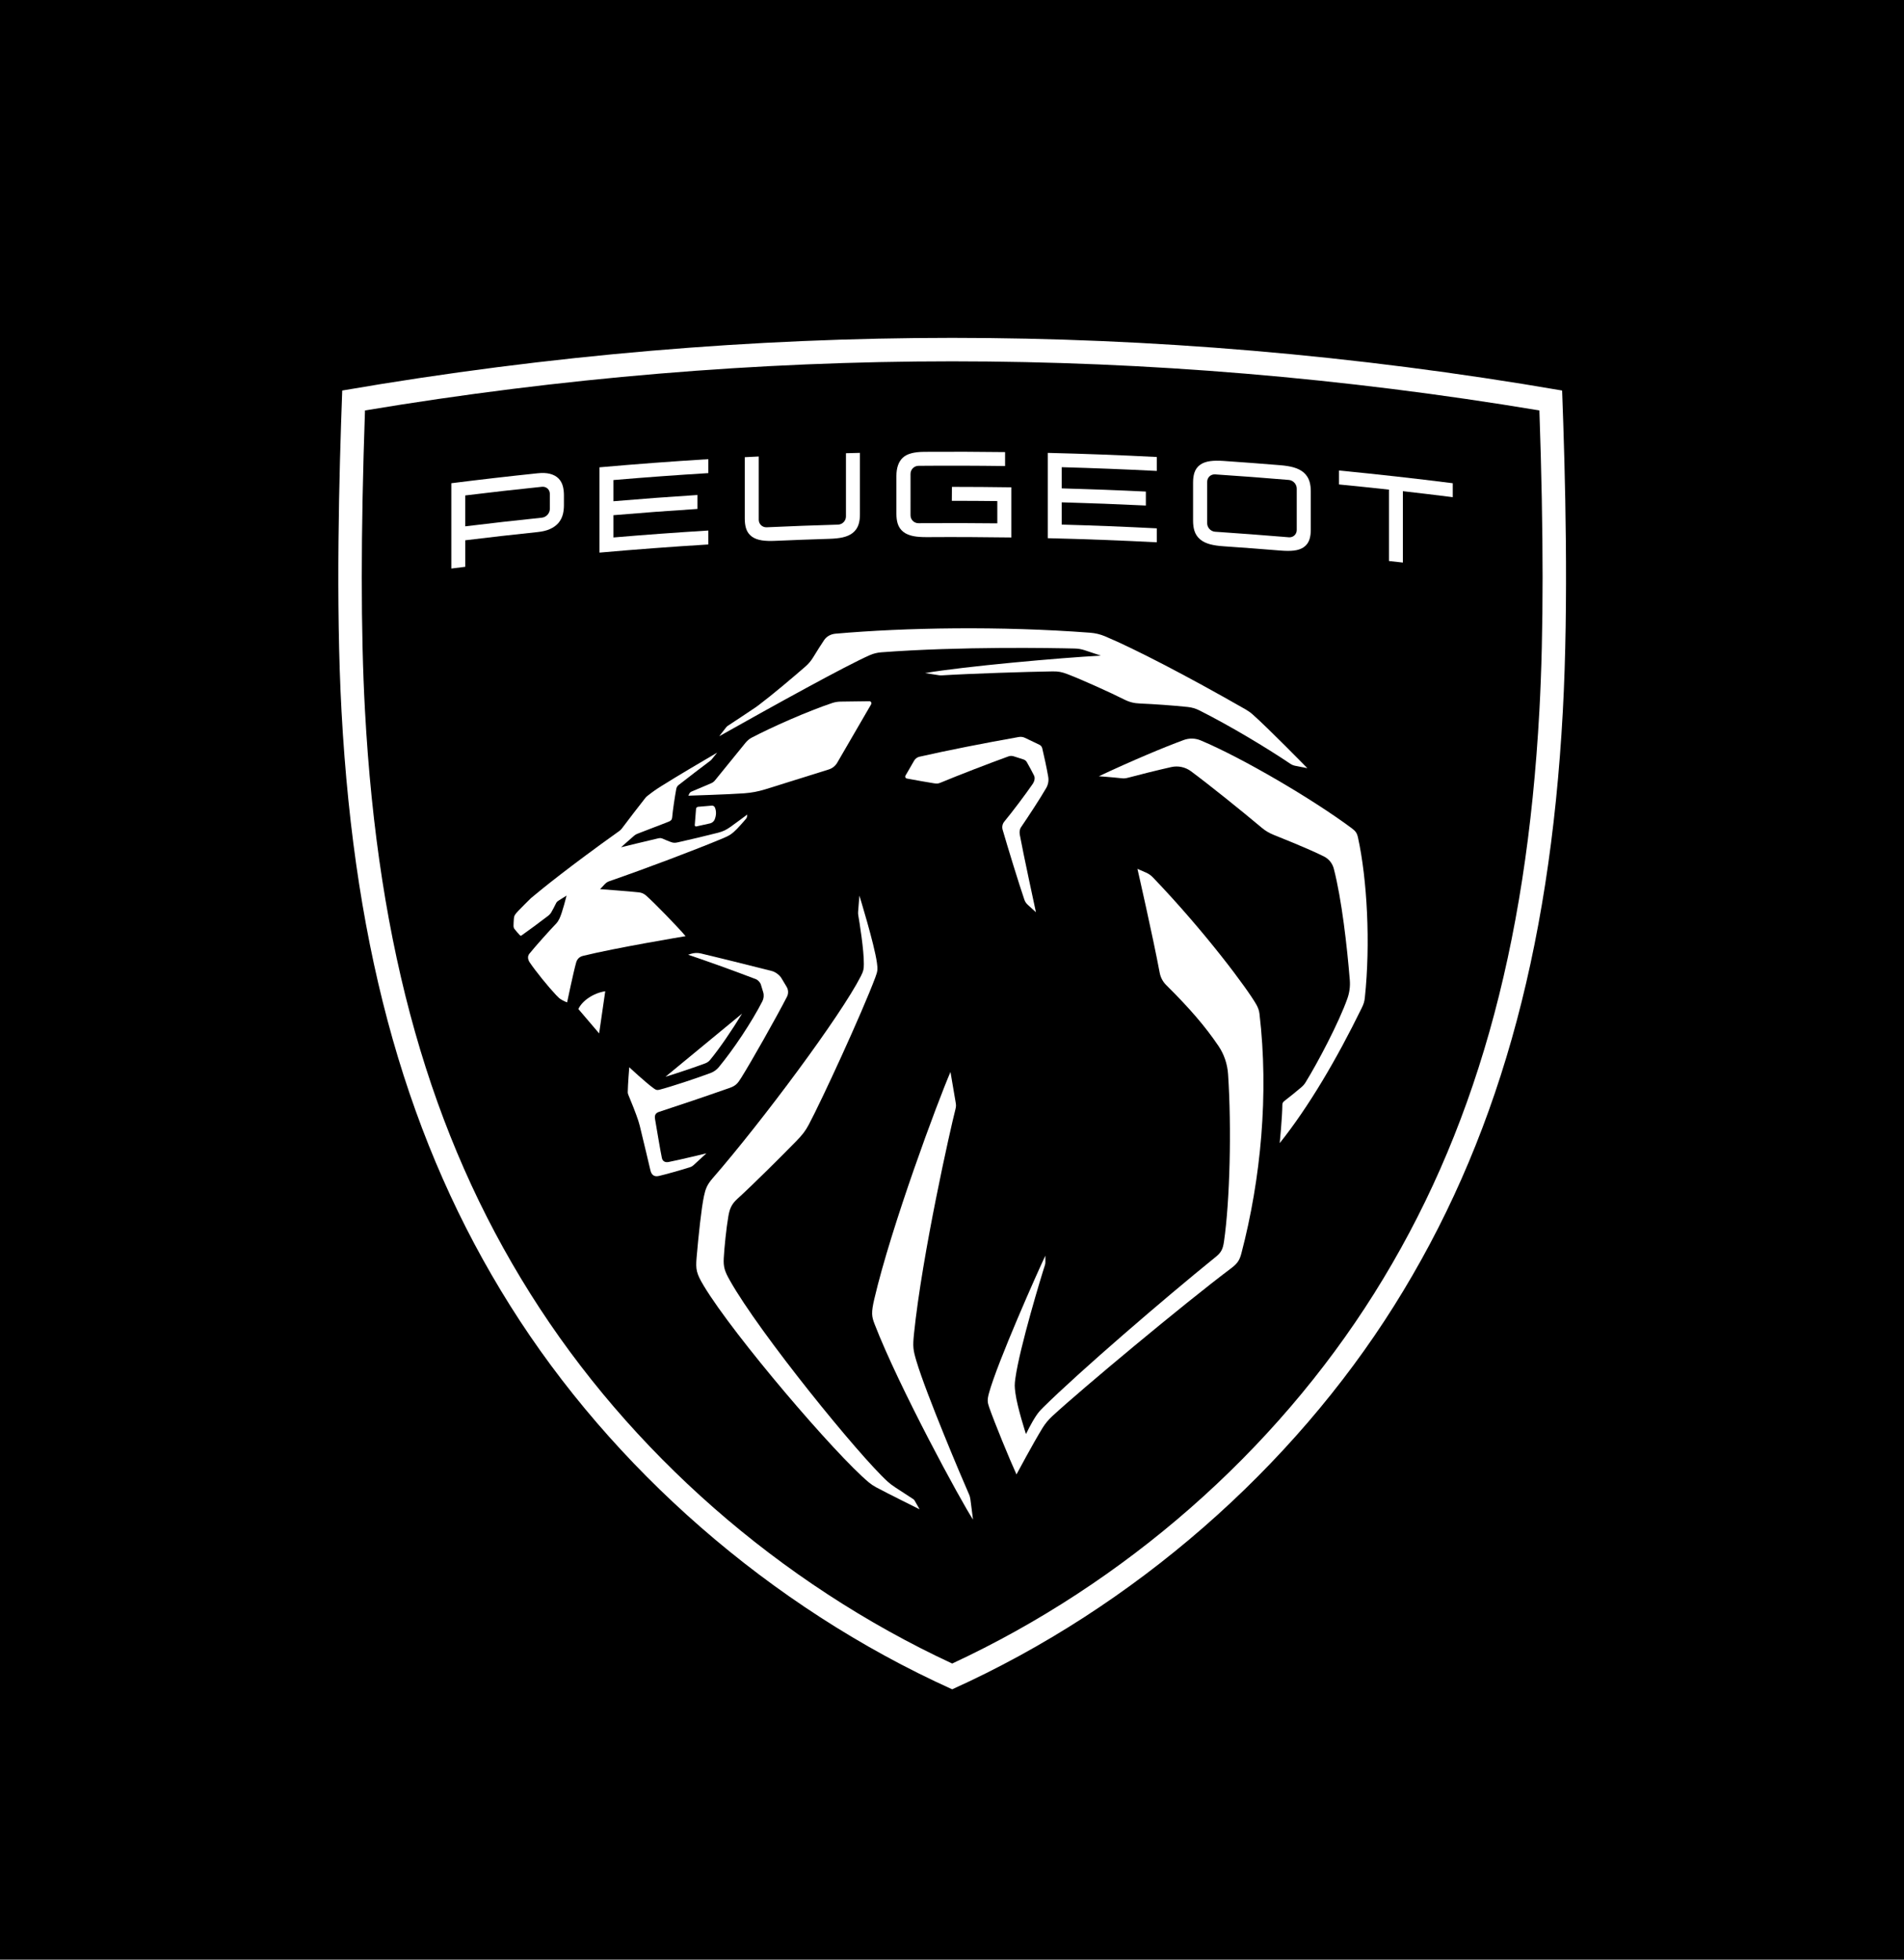 <?xml version="1.0" encoding="utf-8"?>
<!-- Generator: Adobe Illustrator 23.1.0, SVG Export Plug-In . SVG Version: 6.00 Build 0)  -->
<svg version="1.1" xmlns="http://www.w3.org/2000/svg" xmlns:xlink="http://www.w3.org/1999/xlink" x="0px" y="0px"
	 viewBox="0 0 1962.28 2020" style="enable-background:new 0 0 1962.28 2020;" xml:space="preserve">
<style type="text/css">
	.st0{fill:#FFFFFF;}
	.st1{fill:none;}
</style>
<g id="BG">
</g>
<g id="Logo">
	<rect width="1962.28" height="2020"/>
	<g>
		<g>
			<g>
				<path class="st0" d="M688.96,1197.8c-4.05,0.77-6.22-1.38-6.81-4.11c-1.6-7.38-5.75-32.65-7.05-40.09
					c-0.72-4.09,0.54-6.33,4.22-7.53c18.02-5.83,48.36-16.09,72.78-24.69c6.28-2.22,8.24-4.71,11.77-10.34
					c10.22-16.3,35.32-60.6,47.17-83.56c1.68-3.26,1.55-7.15-0.34-10.29l-5.4-9c-1.85-3.09-6.2-6.34-9.69-7.23
					c-24.82-6.35-57.67-14.4-73.18-18.13c-3.45-0.83-7.04-0.69-10.42,0.39l-2.84,0.91c23.79,8.1,44.04,15.36,69.71,25.13
					c2.21,0.84,4.61,3.4,5.29,5.66l2.36,7.75c0.96,3.15,0.65,6.53-0.84,9.46c-10.9,21.36-29.81,49.67-44.88,67.87
					c-2.27,2.74-5.18,4.82-8.51,6.07c-14.58,5.46-41.11,14.23-52.67,17.2c-2.3,0.59-3.44,0.32-5.35-1.01
					c-8.4-5.88-25.76-22.16-25.76-22.16s-1.46,17.7-1.55,25.63c-0.01,0.88,0.16,1.75,0.5,2.56c2.96,6.93,8.19,20.19,10.37,26.93
					c0.57,1.75,1.02,3.28,1.47,5.07c2.92,11.64,10.97,45.9,10.97,45.9c1.17,5.19,4.1,6.99,8.68,6c5.9-1.28,24.77-6.58,32.5-9.15
					c1.19-0.4,2.25-1.03,3.17-1.88c4.99-4.57,13.36-12.29,13.36-12.29S699.62,1195.77,688.96,1197.8z"/>
				<path class="st0" d="M731.73,1092.67c9.64-11.63,22.39-30.29,33.06-47.85l-78.94,65.09c12.94-3.94,30.49-9.88,41.04-13.83
					C728.8,1095.37,730.47,1094.19,731.73,1092.67z"/>
				<path class="st0" d="M733.58,830.43l-14.12,1.21c-1.13,0.1-2.02,1-2.11,2.13l-1.32,16.75c-0.07,0.87,0.72,1.56,1.58,1.37
					l14.27-3.16c1.71-0.38,3.78-1.96,4.48-3.57c1.74-4,2.21-8.65,0.42-12.82C736.23,831.09,734.94,830.32,733.58,830.43z"/>
				<path class="st0" d="M596.06,1040.1l21.41,25.13l6.3-43.45C611.37,1023.68,599.98,1031.65,596.06,1040.1z"/>
				<path class="st0" d="M1294.81,1035.54c-8.73-15.52-52.24-74.4-106.69-131.2c-1.98-2.06-4.36-3.71-6.98-4.86l-8.88-3.86
					c0,0,15.83,69.25,22.93,107.11c0.9,4.82,3.26,9.24,6.74,12.69c24.33,24.11,40.38,42.88,53.81,62.72
					c5.84,8.62,9.21,18.65,9.91,29.04c3.7,55,1.92,130.58-4.21,172.69c-1.24,8.54-3.31,11.55-8.88,16.06
					c-52.68,42.61-139.82,117.62-177.22,154.62c-3.94,3.9-5.39,5.65-7.8,9.29c-4.91,7.43-10.17,18.41-10.17,18.41
					s-8.88-27.22-10.85-42.07c-0.92-6.93-1-8.84,0.01-15.91c4.51-31.79,26.73-105.12,30.36-116.1c0.31-0.95,0.47-1.94,0.47-2.94
					l0-6.89c-8.05,16.81-49.4,109.84-58.15,141.82c-1.84,6.74-1.54,9.39,0.22,14.43c5.36,15.41,20.99,53.6,28.17,69.24
					c0,0,16.99-31.84,26.84-47.88c2.76-4.49,6.13-8.53,9.99-12.11c29.4-27.21,135.16-115.5,184.56-152.64
					c6.63-4.98,8.64-8.51,10.44-15.4c19.99-76.32,28.38-164.07,18.6-246.89C1297.63,1041.5,1296.49,1038.53,1294.81,1035.54z"/>
				<path class="st0" d="M1078.22,812.31c2.02-3.51,2.78-7.59,2.09-11.57c-1.65-9.59-4.14-20.88-6.16-29.41
					c-0.38-1.6-1.46-2.93-2.94-3.64l-14.89-7.13c-1.96-0.94-4.16-1.24-6.3-0.87c-35.96,6.35-73.79,13.83-102.39,20.33
					c-2.34,0.53-4.33,2.02-5.54,4.1l-8.9,15.41c-0.69,1.19-0.01,2.7,1.34,2.96c7.49,1.41,22.79,4.15,28.03,4.93
					c3.22,0.48,4.31,0.39,6.96-0.71c18.12-7.52,47.76-19.03,69.79-27.02c1.75-0.63,3.63-0.66,5.4-0.09l10.12,3.24
					c1.47,0.47,2.71,1.48,3.47,2.83c2.77,4.88,5.66,10.23,7.39,13.76c1.23,2.51,0.54,5.86-1.56,8.9
					c-7.47,10.82-20.28,27.89-29.07,38.55c-1.94,2.35-2.58,5.49-1.73,8.42c5.16,17.83,16.38,54.48,22.36,72.01
					c0.74,2.15,1.82,3.79,3.5,5.33l8.44,7.68c0,0-13.4-62.01-16.6-79.75c-0.5-2.77-0.31-5.59,1.28-7.91
					C1059.39,842.29,1072.07,823.01,1078.22,812.31z"/>
				<path class="st0" d="M1399.54,863.29c-1.03-4.69-2.56-6.67-6.46-9.57c-40.24-29.94-112.63-72.45-155.69-90.53
					c-5.56-2.33-11.75-2.47-17.41-0.4c-20.53,7.52-53.37,21.34-87.49,37.36c0,0,15.02,1.12,22.2,1.95c3.66,0.42,5.08,0.35,8.64-0.62
					c10.46-2.84,29.05-7.45,43.69-10.77c7.14-1.62,14.62-0.03,20.49,4.35c20.06,14.94,52.3,40.91,72.92,58.24
					c3.59,3.01,7.66,5.44,12.01,7.18c31.45,12.61,45.26,18.9,52.31,22.52c4.94,2.54,8.49,7.09,9.88,12.47
					c8.17,31.55,13.64,79.89,16.48,114.78c0.53,6.47-0.33,12.94-2.5,19.06c-8.86,25.04-30.87,66.64-43.18,86.53
					c-1.1,1.78-2.26,3.16-4.4,5c-4.36,3.76-12.05,9.96-17.67,14.31c-1.1,0.85-1.75,2.14-1.76,3.52
					c-0.13,13.53-2.73,39.67-2.73,39.67c30.18-37.85,58.89-86.91,84.39-139.04c2.1-4.29,2.9-6.7,3.33-10.72
					C1412.58,972.67,1408.99,906.25,1399.54,863.29z"/>
				<path class="st0" d="M998.64,1540.25c-7.1-15.96-44.06-103.41-54.06-136.88c-3.53-11.84-3.98-15.05-2.62-28.39
					c8.41-82.24,37.95-213.1,42.6-231.04c0.98-3.79,0.85-4.82,0.17-8.68c-1.2-6.82-5.16-30.28-5.16-30.28
					c-13.36,30.95-60.94,158.81-78.51,234.06c-3.31,14.18-2.73,17.98,0.25,25.7c25.27,65.49,89.65,183.77,101.49,201.65l-2.65-20.61
					C999.9,1543.86,999.43,1542,998.64,1540.25z"/>
				<path class="st0" d="M941.3,1545.35c0,0-14.03-9.1-18.34-11.96c-4.47-2.97-6.01-4.26-8.13-6.17
					c-29.26-26.51-131.96-152.71-162.74-207.57c-5.16-9.2-6.67-13.54-6.17-22.81c0.57-10.57,2.62-30.99,4.71-42.97
					c1.3-7.45,3.01-12.39,9.35-18.14c17.45-15.85,45.65-44.17,60.38-59.17c6.44-6.55,9.68-10.73,13.11-17.16
					c13.5-25.32,54.8-114.99,68.63-151.85c2.45-6.52,2.6-8.36,1.66-15.16c-2.65-19.31-18.06-69.19-18.06-69.19l-1.32,16.69
					c-0.09,1.15-0.04,2.3,0.15,3.44c1.23,7.22,5.91,35.81,5.76,50.51c-0.05,5.06-0.3,6.92-3.03,12.29
					c-20.73,40.78-101.65,149.55-152.79,208.42c-5.76,6.63-7.4,11.03-8.99,18.53c-2.64,12.44-5.64,40.81-7.57,63.37
					c-1.04,12.12-0.23,16.26,7.47,29.07c30.86,51.28,135.87,174.12,170.12,202.58c2.26,1.88,4.68,3.5,7.26,4.9
					c12.05,6.49,44.99,22.8,44.99,22.8l-5.09-8.93C942.33,1546.25,941.86,1545.74,941.3,1545.35z"/>
				<path class="st0" d="M788.76,813.62l65.24-20.41c3.84-1.17,7.08-3.79,9.02-7.3l34.78-59.91c0.83-1.42-0.21-3.2-1.86-3.18
					l-29.73,0.4c-2.57,0.03-5.85,0.55-8.29,1.37c-25.85,8.63-62.74,25.02-83.5,35.93c-2.34,1.23-4.53,3.22-6.19,5.27l-31.41,38.67
					c-1.03,1.27-2.36,2.27-3.86,2.91l-20.35,8.63c-0.98,0.41-1.76,1.18-2.21,2.14l-0.95,2.05c0,0,42.98-1.35,57.46-2.45
					C774.8,817.14,781.19,815.92,788.76,813.62z"/>
				<path class="st0" d="M908.29,672.39c82.15-6.18,176.56-4.43,199.45-3.89c3.42,0.08,6.8,0.66,10.04,1.73l16.77,5.6
					c-41.23,2.17-140.84,11.05-181.15,17.98l14.21,2.22c1.01,0.16,2.01,0.21,3.03,0.14c29.82-1.85,88.2-3.72,113.83-4.09
					c6.25-0.09,9.51,0.48,15.88,2.91c14.92,5.7,44.87,19.28,57.23,25.55c6.47,3.29,10.98,4.38,17.6,4.65
					c13.4,0.55,33.9,1.97,49.07,3.58c4.11,0.44,8.1,1.62,11.8,3.48c31.18,15.69,68.36,37.96,93.83,55.08c1.49,1,3.14,1.69,4.91,2.04
					l12.59,2.48c0,0-40.38-41.29-56.3-55.33c-2.29-2.03-4.79-3.8-7.45-5.32c-60.16-34.41-114.25-62.47-144.73-75.28
					c-4.89-2.05-10.05-3.3-15.33-3.7c-93.06-7.05-190.49-5.32-262.48,1c-5.14,0.45-9.24,2.94-11.68,6.49
					c-2.8,4.08-7.41,11.45-11.6,18.25c-2.05,3.32-4.56,6.31-7.49,8.88c-12.98,11.36-34.79,29.72-48.6,40.13
					c-1.19,0.9-1.79,1.35-2.74,2c-5.75,3.95-24.86,16.54-28.32,18.81c-1.32,0.86-1.62,1.1-2.58,2.34c-1.11,1.43-6.84,8.79-6.84,8.79
					c57.31-32.22,130.31-72.64,155.31-83.63C900.27,673.67,904.22,672.69,908.29,672.39z"/>
				<path class="st0" d="M640.76,854.18c-0.71,0.95-1.59,1.76-2.56,2.45c-51,36.39-79.57,59.57-90.9,69.09
					c-4.6,4.51-9,8.9-13.02,13.07c-3.6,3.73-4.44,5.13-4.68,8.08c-0.2,2.5-0.37,5.84-0.36,7.77c0,1.08,0.28,1.93,0.88,2.83
					c0.72,1.08,4.75,5.66,5.7,6.61c0.44,0.44,1.11,0.59,1.62,0.23c7.55-5.3,18.15-13.18,27.74-20.5c0.77-0.59,2.18-2.02,2.71-2.93
					c1.62-2.79,3.76-6.82,4.97-9.37c0.8-1.69,1.33-2.23,3.28-3.46c1.93-1.22,7.74-4.87,7.74-4.87s-4.34,17.85-7.45,24.02
					c-1.07,2.13-2.09,3.61-2.89,4.45c-7.51,7.83-21.14,23.05-27.93,31.4c-2.27,2.79-1.51,6.29,0.33,9.02
					c6.26,9.29,19.26,25.29,27.18,33.65c2.44,2.57,3.55,3.64,5.78,4.91c3.26,1.86,5.57,2.61,5.57,2.61s6.52-31.27,9.29-40.99
					c0.94-3.3,3-5.93,7.13-6.95c33.45-8.3,105.67-20.3,105.67-20.3c-7.6-9.09-32.99-35.23-40.67-41.83
					c-2.31-1.99-4.47-2.98-7.5-3.33c-9.33-1.07-39.92-3.3-39.92-3.3s2.65-2.93,4.62-4.94c1.82-1.86,2.88-2.57,5.34-3.42
					c37.5-12.99,87.51-31.9,116.75-44.1c6.35-2.65,9.38-4.52,14.45-9.75c2.2-2.28,6.66-7.26,9.2-10.3c0.52-0.62,0.8-1.08,0.94-1.87
					c0.16-0.91,0.38-2.56,0.38-2.56s-12.49,9.37-17.41,12.8c-4.54,3.16-7.46,4.61-12.81,6c-10.31,2.68-29.64,7.27-41.15,9.83
					c-3.14,0.7-4.65,0.73-7.49-0.31c-1.84-0.67-5.37-2.06-7.45-3.04c-2.27-1.06-3.3-1.21-5.75-0.66
					c-10.21,2.3-38.06,9.16-38.06,9.16s12.82-11.43,13.78-12.17c1.21-0.93,1.79-1.25,3.84-2.07c9.65-3.86,21.56-8.16,31.62-12.24
					c2.3-0.94,3.28-2.05,3.47-4.32c0.64-7.74,2.83-21.7,4.16-29.03c0.38-2.09,1.04-3.23,2.71-4.55
					c5.86-4.65,27.53-21.25,32.68-25.05c0.33-0.32,0.65-0.63,0.98-0.94l5.83-7.2c-15.41,8.96-42.94,25.29-57.13,34.24
					c-6.11,3.85-9.08,5.9-15.09,10.64c-0.67,0.53-1.25,1.14-1.78,1.81C661.33,827.21,646.12,846.94,640.76,854.18z"/>
			</g>
			<g>
				<g>
					<path class="st0" d="M617.84,569.65c0-29.31,0-58.62,0-87.94c37.36-3.31,74.76-6.11,112.18-8.4c0,4.79,0,9.59,0,14.38
						c-32.62,1.99-65.23,4.38-97.81,7.15c0,7.28,0,14.56,0,21.84c28.84-2.45,57.69-4.6,86.56-6.44c0,4.79,0,9.59,0,14.38
						c-28.87,1.84-57.73,3.99-86.56,6.44c0,7.65,0,15.3,0,22.96c32.58-2.77,65.19-5.15,97.81-7.15c0,4.79,0,9.58,0,14.38
						C692.6,563.54,655.21,566.34,617.84,569.65z"/>
				</g>
				<g>
					<path class="st0" d="M465.14,586.05c0-29.31,0-58.62,0-87.94c29.57-3.74,59.16-7.15,88.79-10.24c5.13-0.54,9.3-0.36,12.77,0.52
						c3.75,0.96,6.77,2.6,8.97,4.86c2.19,2.25,3.71,5.05,4.51,8.32c0.67,2.74,1.01,5.74,1.01,8.92c0,3.42,0,6.85,0,10.27
						c0,3.19-0.34,6.24-1.01,9.07c-0.82,3.41-2.36,6.48-4.56,9.12c-2.22,2.65-5.26,4.83-9.01,6.49c-3.43,1.51-7.58,2.5-12.67,3.03
						c-24.84,2.59-49.66,5.41-74.46,8.45c0,9.11,0,18.23,0,27.34C474.68,584.85,469.91,585.45,465.14,586.05z M479.46,542.55
						c26.32-3.23,52.67-6.21,79.03-8.93c4.52-0.47,8.2-4.52,8.19-9.05c0-5.14,0-10.28,0-15.42c0-4.53-3.68-7.84-8.19-7.37
						c-26.36,2.72-52.71,5.7-79.03,8.93C479.46,521.32,479.46,531.93,479.46,542.55z"/>
				</g>
				<g>
					<path class="st0" d="M1261.08,563.11c-5.56-0.38-10.05-1.03-13.76-2.01c-4.22-1.12-7.71-2.81-10.35-5.02
						c-2.92-2.44-4.96-5.52-6.05-9.15c-0.89-2.97-1.33-6.32-1.33-10.24c0-13.06,0-26.12,0-39.18c0-3.92,0.43-7.22,1.33-10.08
						c1.09-3.5,3.13-6.33,6.05-8.41c2.63-1.88,6.12-3.13,10.34-3.7c3.7-0.5,8.2-0.56,13.76-0.18c19.48,1.33,38.95,2.79,58.41,4.4
						c5.56,0.46,10.06,1.2,13.75,2.25c4.22,1.21,7.7,2.98,10.33,5.26c2.92,2.52,4.95,5.66,6.04,9.32c0.89,2.99,1.32,6.35,1.32,10.27
						c0,13.06,0,26.12,0,39.18c0,3.92-0.43,7.21-1.33,10.04c-1.08,3.47-3.11,6.24-6.04,8.25c-2.63,1.82-6.1,2.98-10.33,3.46
						c-3.71,0.42-8.21,0.39-13.75-0.06C1300.03,565.9,1280.56,564.44,1261.08,563.11z M1252.34,489c-4.53-0.3-8.21,3.15-8.21,7.68
						c0,14.23,0,28.47,0,42.7c0,4.53,3.69,8.44,8.21,8.74c2.41,0.16,4.83,0.32,7.24,0.48c0.52,0.05,1.06,0.09,1.65,0.13
						c19.38,1.32,38.75,2.78,58.12,4.38c0.37,0.02,0.74,0.05,1.11,0.07c2.59,0.21,5.18,0.43,7.77,0.65c4.53,0.38,8.21-2.98,8.2-7.51
						c0-14.23,0-28.47,0-42.7c0-4.53-3.68-8.53-8.2-8.91C1302.94,492.58,1277.65,490.67,1252.34,489z"/>
				</g>
				<g>
					<path class="st0" d="M1431.47,578.28c0-24.52,0-49.04,0-73.56c-17.15-1.89-34.31-3.67-51.48-5.34c0-4.79,0-9.59,0-14.38
						c39.12,3.81,78.2,8.18,117.23,13.11c0,4.79,0,9.59,0,14.38c-17.13-2.16-34.27-4.22-51.41-6.17c0,24.52,0,49.04,0,73.56
						C1441.02,579.34,1436.24,578.81,1431.47,578.28z"/>
				</g>
				<g>
					<path class="st0" d="M1079.83,554.77c0-29.31,0-58.62,0-87.94c37.46,0.9,74.92,2.31,112.36,4.23c0,4.79,0,9.59,0,14.38
						c-32.64-1.67-65.29-2.96-97.95-3.86c0,7.28,0,14.56,0,21.84c28.91,0.79,57.81,1.89,86.7,3.3c0,4.79,0,9.59,0,14.38
						c-28.89-1.4-57.79-2.5-86.7-3.3c0,7.65,0,15.3,0,22.96c32.66,0.9,65.31,2.18,97.95,3.86c0,4.79,0,9.58,0,14.38
						C1154.75,557.07,1117.29,555.66,1079.83,554.77z"/>
				</g>
				<g>
					<path class="st0" d="M955.38,553.67c-5.56,0.03-10.08-0.28-13.79-0.98c-4.22-0.8-7.71-2.23-10.36-4.25
						c-2.93-2.23-4.97-5.16-6.06-8.71c-0.89-2.91-1.33-6.22-1.33-10.14c0-12.95,0-25.91,0-38.86c0-8.4,2.19-14.75,6.51-18.84
						c4.31-4.09,11.38-6.06,22.25-6.14c27.75-0.19,55.5-0.1,83.25,0.26c0,4.79,0,9.59,0,14.38c-29.74-0.39-59.48-0.47-89.22-0.22
						c-4.54,0.04-8.23,3.76-8.23,8.29c0,13.65-0.01,27.3-0.01,40.95c0,0.6,0.01,1.2,0.01,1.79c0,4.52,3.69,8.17,8.23,8.13
						c2.39-0.02,4.78-0.04,7.18-0.05c0.54,0.01,1.11,0.02,1.72,0.01c24.1-0.15,48.21-0.09,72.31,0.18c0-7.65,0-15.3,0-22.96
						c-15.62-0.18-31.25-0.27-46.87-0.26c0.04-4.79,0.07-9.59,0.11-14.38c20.39,0,40.78,0.15,61.17,0.45c0,17.24,0,34.48,0,51.71
						C1013.29,553.61,984.34,553.48,955.38,553.67z"/>
				</g>
				<g>
					<path class="st0" d="M799.09,557.5c-5.56,0.25-10.07,0.1-13.78-0.46c-4.23-0.64-7.72-1.94-10.36-3.86
						c-2.92-2.11-4.96-4.96-6.05-8.47c-0.89-2.88-1.33-6.18-1.33-10.09c0-21.12,0-42.24,0-63.35c4.8-0.25,9.6-0.49,14.4-0.72
						c0,21.72,0,43.45,0,65.17c0,4.53,3.69,8.03,8.22,7.82c24.47-1.14,48.95-2.05,73.44-2.75c4.54-0.13,8.22-3.91,8.22-8.44
						c0-21.72,0-43.44,0-65.17c4.8-0.13,9.6-0.25,14.41-0.36c0,21.12,0,42.24,0,63.35c0,3.91-0.43,7.25-1.33,10.19
						c-1.09,3.59-3.13,6.59-6.05,8.93c-2.64,2.12-6.13,3.68-10.37,4.64c-3.71,0.84-8.22,1.32-13.78,1.49
						C836.18,555.99,817.63,556.68,799.09,557.5z"/>
				</g>
			</g>
			<path class="st0" d="M1609.93,402.55c-214.22-36.92-425.27-54.26-628.61-54.26c-203.34,0-414.4,17.33-628.61,54.26
				c-3.2,85.79-6.83,218.37-0.72,330.88c13.63,250.83,68.92,445.54,173.99,612.74c104.75,166.7,266.96,310.05,455.34,395.17
				c188.38-85.12,350.58-228.47,455.34-395.17c105.07-167.2,160.36-361.91,173.99-612.74
				C1616.77,620.92,1613.14,488.34,1609.93,402.55z M1586.53,732.13c-13.4,246.58-67.52,437.61-170.32,601.2
				c-102.79,163.57-256.92,298.68-434.88,381.45c-177.96-82.77-332.1-217.88-434.88-381.45
				c-102.8-163.58-156.92-354.62-170.32-601.2c-4.38-80.55-4.37-181.79,0.03-309.04c201.22-33.6,404.73-50.63,605.18-50.63
				s403.95,17.03,605.17,50.63C1590.9,550.33,1590.91,651.58,1586.53,732.13z"/>
		</g>
		<rect class="st1" width="1962.28" height="2020"/>
	</g>
</g>
</svg>
